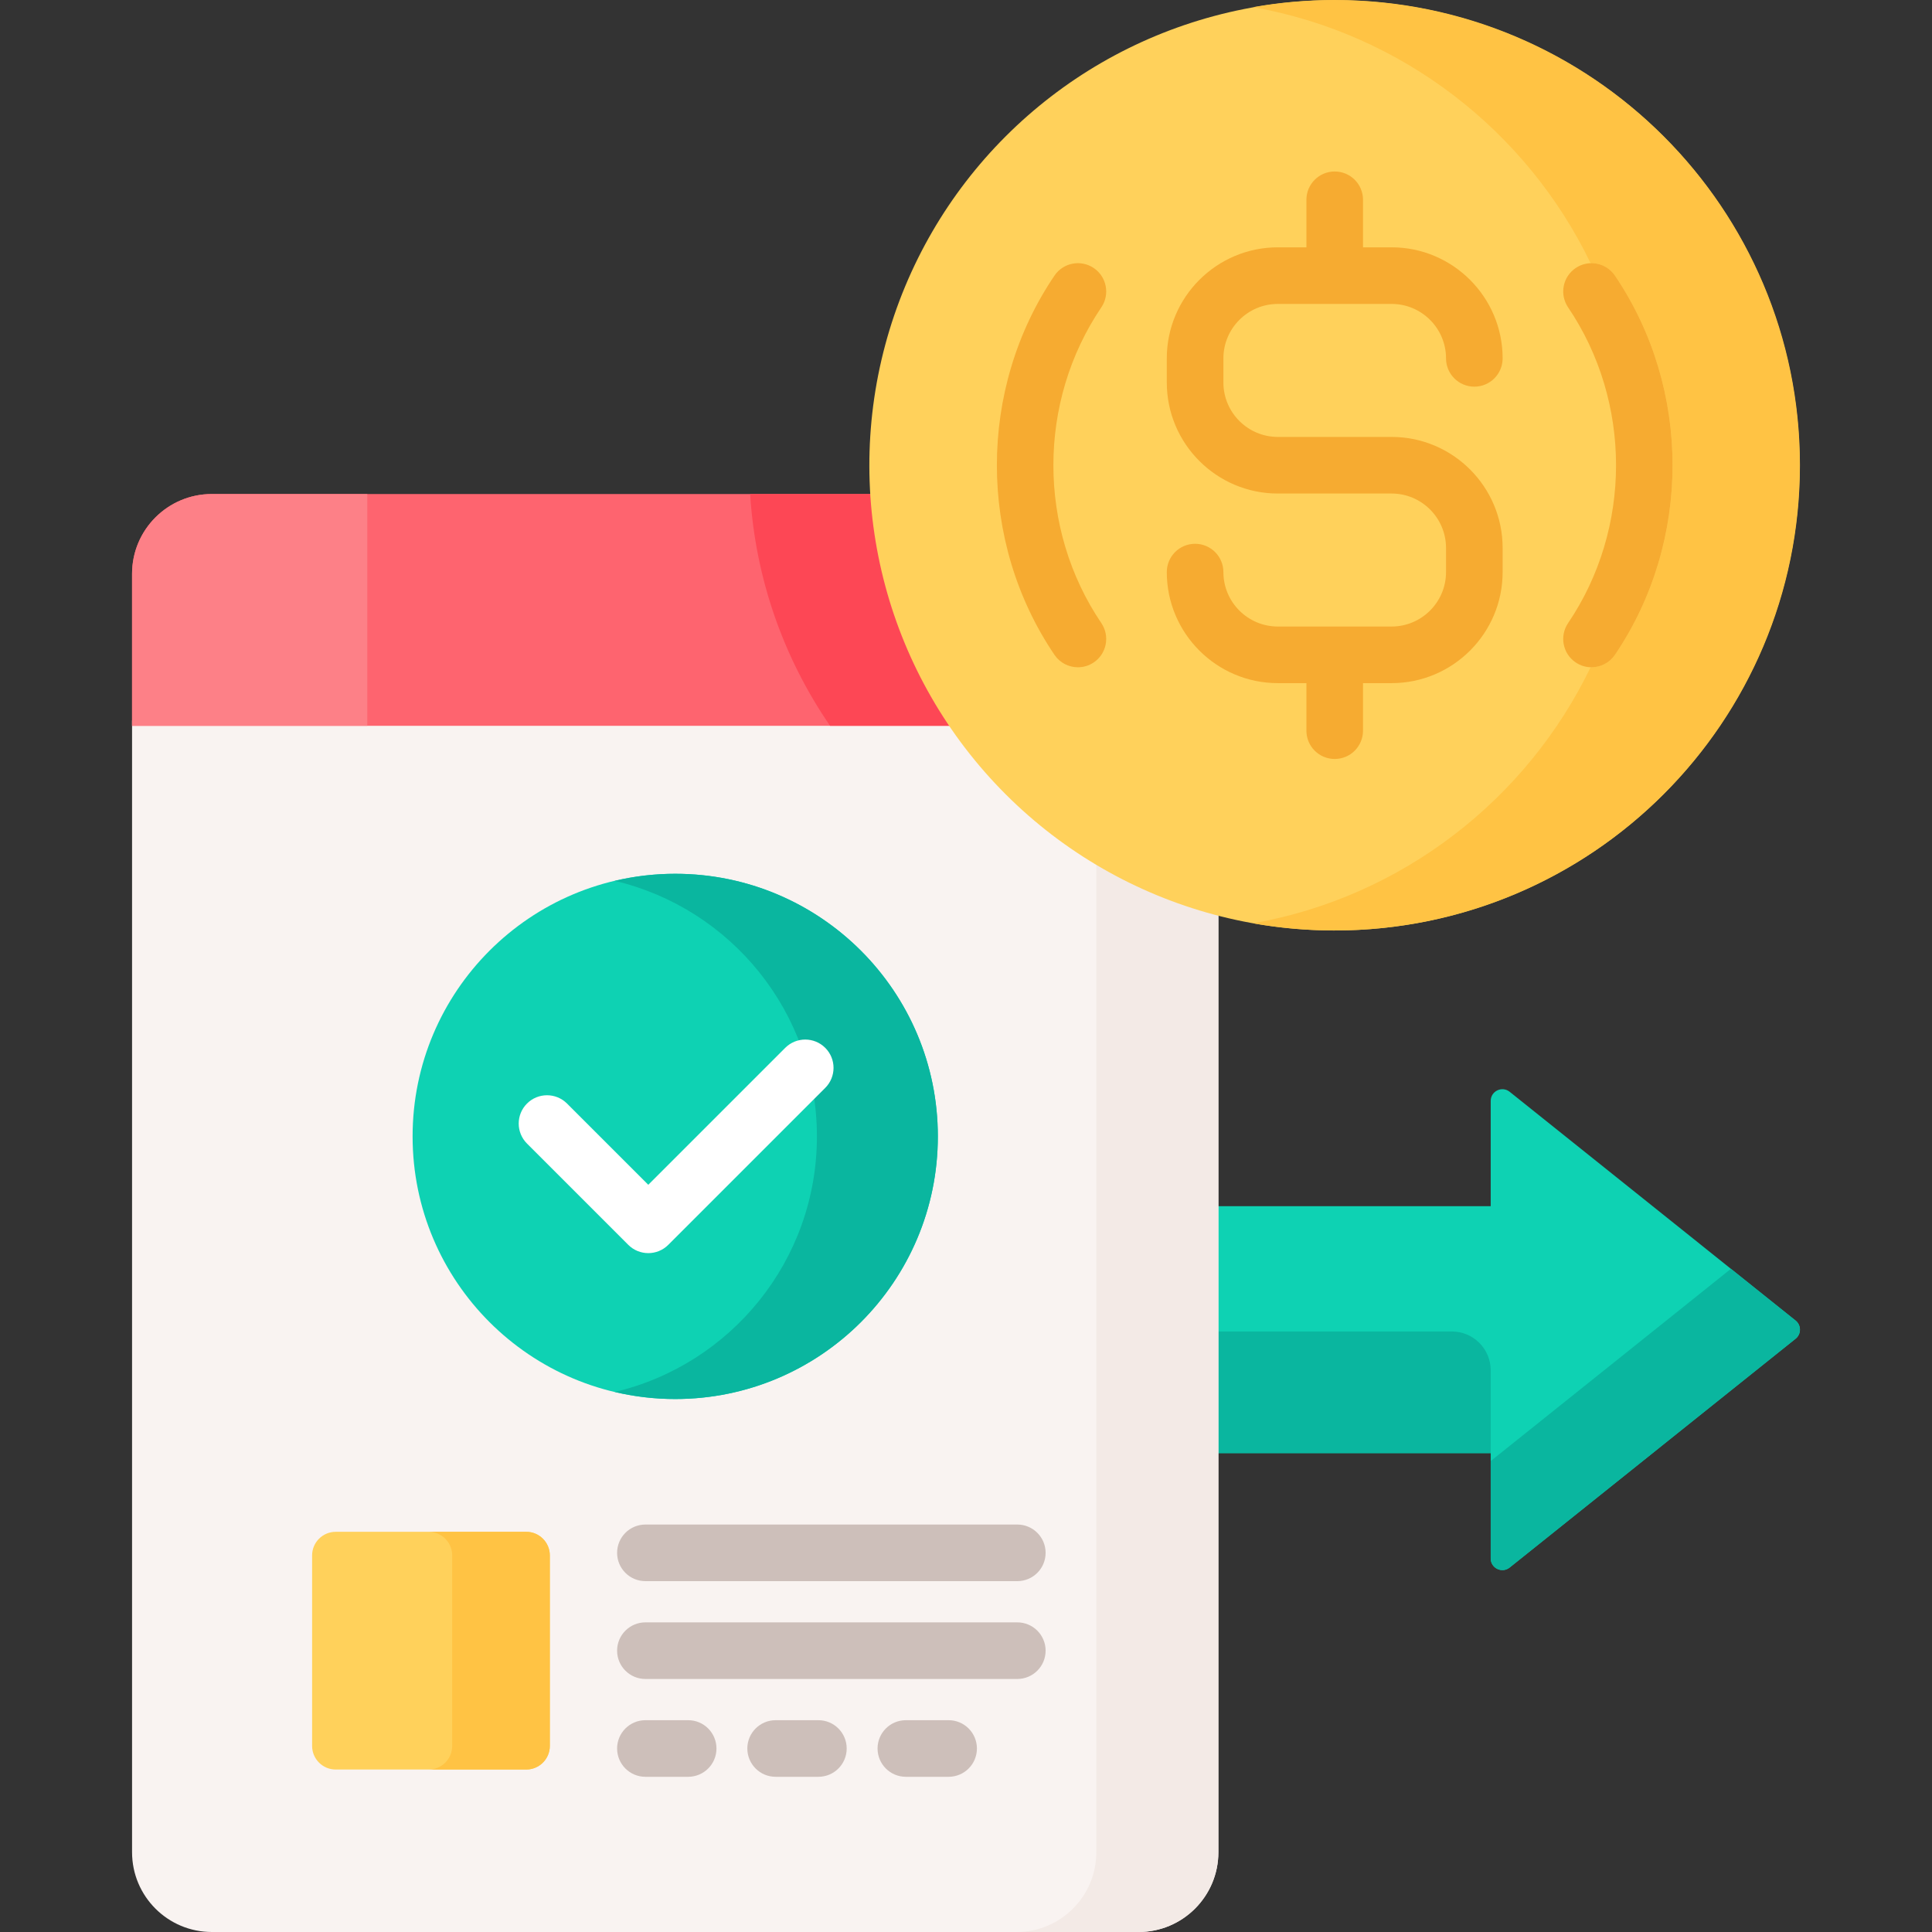 <?xml version="1.0" encoding="UTF-8"?>
<svg xmlns="http://www.w3.org/2000/svg" id="Capa_1" height="512" viewBox="0 0 512 512" width="512">
  <rect x="0" y="0" width="512" height="512" fill="#333333" stroke="none"/>
  <g>
    <g>
      <path d="m475.843 349.958-75.768-60.625c-2.024-1.619-5.021-.178-5.021 2.413v27.906h-73.199v65.439h73.199v27.906c0 2.592 2.998 4.032 5.021 2.413l75.768-60.625c1.547-1.238 1.547-3.59 0-4.827z" fill="#0ed2b3"></path>
    </g>
    <g>
      <g>
        <path d="m384.752 352.856h-62.897v32.235h73.199v-21.933c0-5.689-4.612-10.302-10.302-10.302z" fill="#0ab69f"></path>
      </g>
      <g>
        <path d="m475.843 349.958-17.127-13.704-63.662 50.939v25.804c0 2.592 2.998 4.032 5.021 2.413l75.768-60.625c1.547-1.238 1.547-3.59 0-4.827z" fill="#0ab69f"></path>
      </g>
    </g>
    <g>
      <g>
        <path d="m251.923 190.935h-216.926v299.916c0 11.68 9.469 21.149 21.149 21.149h245.59c11.68 0 21.149-9.469 21.149-21.149v-249.241c-29.406-7.667-54.532-26.034-70.962-50.675z" fill="#f9f3f1"></path>
      </g>
      <g>
        <g>
          <path d="m290.54 227.917v262.934c0 11.68-9.469 21.149-21.149 21.149h32.345c11.68 0 21.149-9.469 21.149-21.149v-249.241c-11.53-3.006-22.397-7.664-32.345-13.693z" fill="#f3eae6"></path>
        </g>
      </g>
      <g>
        <path d="m231.698 130.918h-175.552c-11.68 0-21.149 9.469-21.149 21.149v40.278h217.881c-12.155-17.695-19.776-38.732-21.18-61.427z" fill="#fe646f"></path>
      </g>
      <g>
        <path d="m231.698 130.918h-32.902c1.404 22.695 9.025 43.732 21.181 61.427h32.902c-12.156-17.695-19.777-38.732-21.181-61.427z" fill="#fd4755"></path>
      </g>
      <g>
        <path d="m56.146 130.918c-11.68 0-21.149 9.469-21.149 21.149v40.278h62.337v-61.427z" fill="#fd8087"></path>
      </g>
      <g>
        <path d="m145.71 462.686v-50.483c0-3.456-2.802-6.258-6.258-6.258h-50.484c-3.456 0-6.258 2.802-6.258 6.258v50.483c0 3.456 2.802 6.258 6.258 6.258h50.483c3.457 0 6.259-2.802 6.259-6.258z" fill="#ffd15b"></path>
      </g>
      <g>
        <path d="m139.451 405.944h-25.871c3.456 0 6.258 2.802 6.258 6.258v50.483c0 3.456-2.802 6.258-6.258 6.258h25.872c3.456 0 6.258-2.802 6.258-6.258v-50.483c0-3.456-2.802-6.258-6.259-6.258z" fill="#ffc344"></path>
      </g>
      <g fill="#cdbfba">
        <path d="m182.371 455.87h-11.332c-4.143 0-7.5 3.357-7.5 7.5s3.357 7.5 7.5 7.5h11.332c4.143 0 7.5-3.357 7.5-7.5s-3.357-7.5-7.5-7.5z"></path>
        <path d="m216.882 455.87h-11.331c-4.143 0-7.5 3.357-7.5 7.5s3.357 7.5 7.5 7.5h11.331c4.143 0 7.5-3.357 7.5-7.5s-3.358-7.5-7.5-7.5z"></path>
        <path d="m251.394 455.87h-11.332c-4.143 0-7.5 3.357-7.5 7.5s3.357 7.5 7.5 7.5h11.332c4.143 0 7.5-3.357 7.5-7.5s-3.358-7.5-7.5-7.5z"></path>
        <path d="m269.598 429.944h-98.559c-4.143 0-7.5 3.357-7.5 7.5s3.357 7.5 7.5 7.5h98.559c4.143 0 7.5-3.357 7.5-7.5s-3.358-7.5-7.5-7.5z"></path>
        <path d="m171.039 419.019h98.559c4.143 0 7.5-3.357 7.5-7.5s-3.357-7.5-7.5-7.5h-98.559c-4.143 0-7.5 3.357-7.5 7.5s3.357 7.5 7.5 7.5z"></path>
      </g>
      <g>
        <g>
          <circle cx="178.941" cy="301.159" fill="#0ed2b3" r="69.599"></circle>
        </g>
        <g>
          <path d="m178.941 231.56c-5.517 0-10.878.662-16.025 1.875 30.71 7.24 53.575 34.803 53.575 67.724s-22.865 60.484-53.575 67.724c5.147 1.213 10.507 1.875 16.025 1.875 38.439 0 69.599-31.161 69.599-69.599s-31.16-69.599-69.599-69.599z" fill="#0ab69f"></path>
        </g>
        <g>
          <path d="m171.801 332.09c-1.919 0-3.839-.732-5.303-2.196l-26.837-26.836c-2.93-2.929-2.93-7.678-.001-10.606 2.93-2.93 7.679-2.929 10.606-.001l21.534 21.533 36.292-36.293c2.93-2.928 7.678-2.928 10.607 0 2.929 2.93 2.929 7.678 0 10.607l-41.596 41.596c-1.463 1.463-3.383 2.196-5.302 2.196z" fill="#fff"></path>
        </g>
      </g>
    </g>
    <g>
      <g>
        <g>
          <ellipse cx="353.713" cy="123.29" fill="#ffd15b" rx="123.29" ry="123.29" transform="matrix(.707 -.707 .707 .707 16.421 286.224)"></ellipse>
        </g>
        <path d="m353.713 0c-7.381 0-14.61.651-21.634 1.894 39.518 6.995 72.531 32.815 89.453 67.862 2.484-.077 4.953 1.075 6.449 3.285 20.35 30.056 20.35 70.442.001 100.498-1.45 2.141-3.812 3.296-6.218 3.296-.076 0-.153-.014-.229-.017-16.92 35.049-49.935 60.873-89.455 67.868 7.024 1.243 14.253 1.894 21.634 1.894 68.091 0 123.29-55.199 123.29-123.29s-55.2-123.29-123.291-123.29z" fill="#ffc344"></path>
        <g fill="#f6ab31">
          <path d="m338.639 80.544h30.148c7.954 0 14.426 6.472 14.426 14.426 0 4.143 3.357 7.5 7.5 7.5s7.5-3.357 7.5-7.5c0-16.226-13.2-29.426-29.426-29.426h-7.574v-12.599c0-4.143-3.357-7.5-7.5-7.5s-7.5 3.357-7.5 7.5v12.599h-7.574c-16.226 0-29.426 13.2-29.426 29.426v6.395c0 16.226 13.2 29.426 29.426 29.426h30.148c7.954 0 14.426 6.472 14.426 14.426v6.395c0 7.954-6.472 14.426-14.426 14.426h-30.148c-7.954 0-14.426-6.472-14.426-14.426 0-4.143-3.357-7.5-7.5-7.5s-7.5 3.357-7.5 7.5c0 16.226 13.2 29.426 29.426 29.426h7.574v12.599c0 4.143 3.357 7.5 7.5 7.5s7.5-3.357 7.5-7.5v-12.599h7.574c16.226 0 29.426-13.2 29.426-29.426v-6.395c0-16.226-13.2-29.426-29.426-29.426h-30.148c-7.954 0-14.426-6.472-14.426-14.426v-6.395c0-7.954 6.472-14.426 14.426-14.426z"></path>
          <path d="m427.98 73.041c-2.321-3.43-6.984-4.329-10.415-2.005-3.43 2.321-4.327 6.984-2.006 10.415 16.943 25.024 16.943 58.652 0 83.678-2.321 3.431-1.424 8.094 2.006 10.416 1.289.872 2.751 1.29 4.198 1.29 2.405 0 4.768-1.155 6.218-3.296 20.349-30.056 20.349-70.442-.001-100.498z"></path>
          <path d="m289.861 71.036c-3.431-2.323-8.094-1.424-10.415 2.005-20.35 30.056-20.35 70.442 0 100.498 1.449 2.142 3.812 3.296 6.217 3.296 1.447 0 2.909-.418 4.198-1.291 3.43-2.321 4.327-6.984 2.006-10.415-16.944-25.025-16.944-58.652 0-83.678 2.321-3.43 1.424-8.094-2.006-10.415z"></path>
        </g>
      </g>
    </g>
  </g>
</svg>
